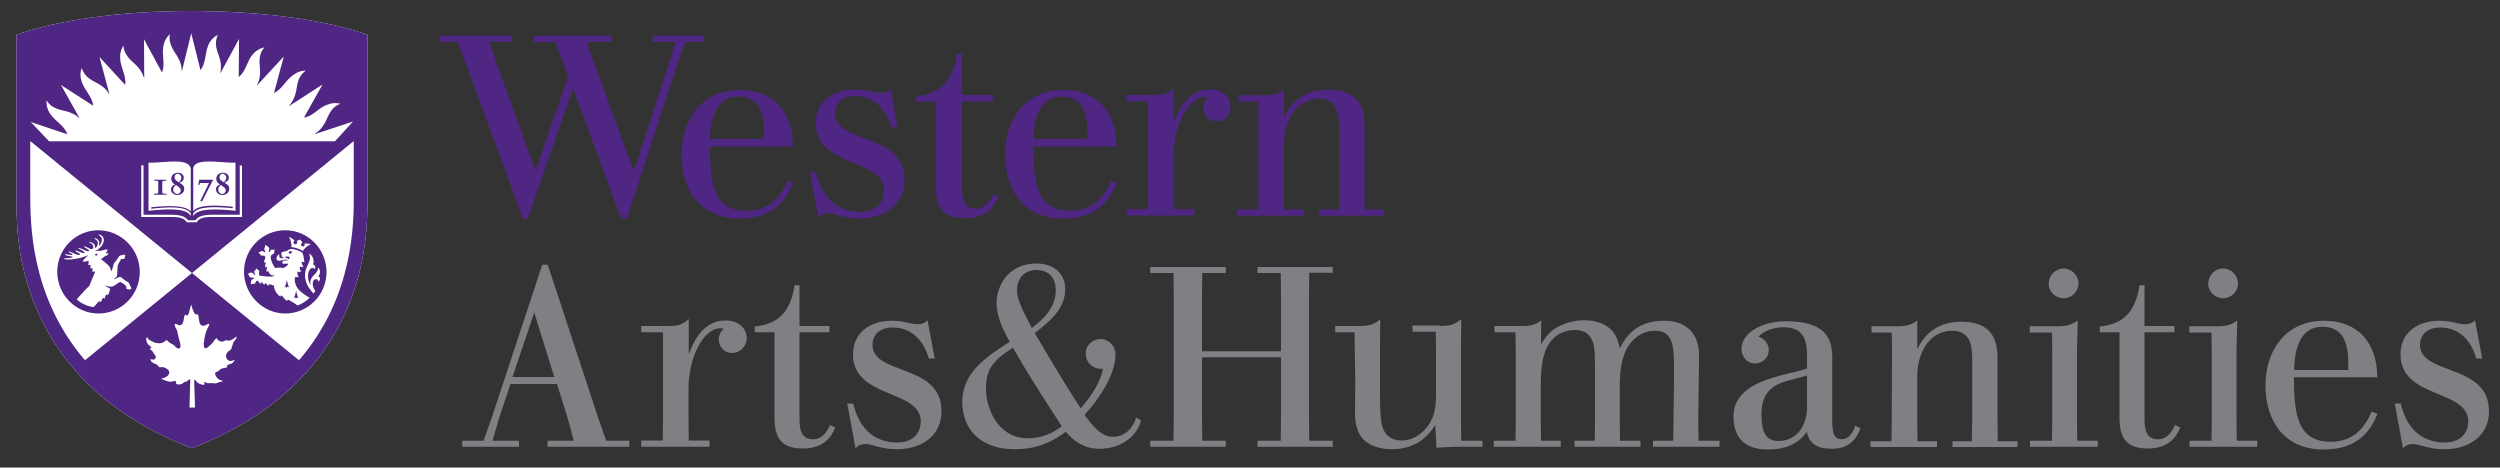 <?xml version="1.0" encoding="utf-8"?>
<!-- Generator: Adobe Illustrator 23.0.4, SVG Export Plug-In . SVG Version: 6.00 Build 0)  -->
<svg version="1.1" id="Layer_1" xmlns="http://www.w3.org/2000/svg" xmlns:xlink="http://www.w3.org/1999/xlink" x="0px" y="0px"
	 viewBox="0 0 1000 187" style="enable-background:new 0 0 1000 187;" xml:space="preserve">
<rect x="0" y="0" width="1000" height="187" fill="#333333" stroke="none"/>
<style type="text/css">
	.st0{fill:#4F2683;}
	.st1{fill:#807F83;}
	.st2{fill:#FFFFFF;}
</style>
<g>
	<path class="st0" d="M356.3,35.6c-0.9,1-2.2,1.6-3.7,1.6c-3.4,0-5.5-1.4-10.6-1.4c-8.8,0-15.7,4.8-15.7,13.5
		c0,17.8,27.3,14,27.3,26.8c0,5.8-4.2,8.6-9.5,8.6c-9.8,0-15.5-6.4-17.7-15.7H324l3.3,17.9c1.1-1.2,2.5-1.7,3.8-1.7
		c2.8,0,6.4,2.2,12.8,2.2c10.2,0,17.9-5.7,17.9-15.4c0-19.3-27.8-14.2-27.8-26.7c0-4,2.8-6.9,7.9-6.9c8.1,0,12.6,5.7,14.6,12.5h2.4
		L356.3,35.6z M494.8,83.8v2.5h26.7v-2.5h-7.9v-26c0-9.3,4.8-18.3,13.8-18.3c5.1,0,8.2,2.9,8.2,10.4v33.9h-7.9v2.5h26v-2.5h-7.9
		V50.2c0-10-4.9-14.3-14.7-14.3c-8.2,0-14.2,4-17.3,10.8h-0.2v-11c-1.3,1.1-3.2,2.4-7.6,2.4c-2.9,0-10.6,0-10.6,0v2.5h8v43.2H494.8z
		 M397.3,77.7c-1.3,2.9-3.4,5.8-7.1,5.8c-3.8,0-5.4-2.4-5.4-8.3V40.6h12.3V38h-12.3V21.5h-2.1c-1.4,10.7-6.7,16.1-16.4,17.1v2l0,0
		l0,0h8.1v34.2c0,6.4,1.2,12.5,11.7,12.5c6.6,0,10.5-3,12.6-7l0.8-1.6L397.3,77.7z M492.2,42.8c0-4-2.9-7-8.4-7
		c-8.1,0-12.2,7.3-14.3,13.1h-0.1V35.4c-1.6,1.3-3.3,2.6-7.6,2.6c-3.1,0-11.2,0-11.2,0v2.5h8.6v43.2h-8.6v2.5h27.1v-2.5h-8.3V62.4
		c0-11.3,5.6-23.7,12.7-23.7c0.5,0,0.9,0.1,1.2,0.2c-1.2,1-2,2.5-2,4.2c0,3.1,2.4,5.4,5.4,5.4C490,48.6,492.2,45.9,492.2,42.8z
		 M315,72.4c-2.8,6.6-7.5,11.9-16.2,11.9c-12.9,0-14.8-9.8-14.8-24.9v-0.8h33.2c0-13.4-7.4-22.6-21.3-22.6
		c-15.1,0-23.3,11.7-23.3,25.7c0,14.7,7.7,25.7,23.2,25.7c9.6,0,17.4-3.6,21.5-14.3L315,72.4z M284.1,53.3
		c0.5-7.5,3.3-14.7,11.1-14.7c8.4,0,10.2,6.5,10.4,13.5c0,0.6,0,2.9,0,3.5H284C284,54.9,284,54,284.1,53.3z M444.4,72.4
		c-2.8,6.6-7.5,11.9-16.2,11.9c-12.9,0-14.8-9.8-14.8-24.9v-0.8h33.2c0-13.4-7.4-22.6-21.3-22.6C410.2,36,402,47.7,402,61.7
		c0,14.7,7.7,25.7,23.2,25.7c9.6,0,17.4-3.6,21.5-14.3L444.4,72.4z M413.5,53.3c0.5-7.5,3.3-14.7,11.1-14.7
		c8.4,0,10.2,6.5,10.4,13.5c0,0.6,0,2.9,0,3.5h-21.6C413.4,54.9,413.5,54,413.5,53.3z M229.2,35.4c-4.4,12.7-18.1,52-18.1,52h-2
		l-22.4-61l-3.7-9.7h-7v-2.5h28.7v2.5h-9l2.8,8.2l15.6,43.2h0.2l13-37.5l-5.1-13.8h-8.7v-2.5h31.3v2.5h-10.1l2.8,8l15.9,43.4h0.2
		L267.7,25l2.4-8.2h-9v-2.5h20.3v2.5h-7.3l-3.2,9l-20.2,61.7h-2.2L229.2,35.4z"/>
	<g>
		<path class="st1" d="M216.9,105.9h2.2l20.2,61.3l3.2,9.1h9.2v2.4H219v-2.4h10.5l-2.3-8.6l-4.4-14.1h-18.6l-4.7,14.1l-2.5,8.6h10.6
			v2.4h-22.7v-2.4h8.5l3.2-8.9L216.9,105.9z M213.7,125l-8.7,25.8h16.7L213.7,125z"/>
		<path class="st1" d="M292.9,141.2c-3.1,0-5.4-2.4-5.4-5.4c0-1.7,0.8-3.3,2-4.3c-0.3-0.1-0.7-0.2-1.3-0.2
			c-7.1,0-12.8,12.3-12.8,23.9v12.4l0.1,8.6h8.3v2.5h-27.3v-2.5h8.6l0.1-8.6v-34.7h-8.7v-2.5h11.3c4.4,0,6-1.3,7.7-2.8v13.9h0.1
			c2.1-5.8,6.2-13.3,14.5-13.3c5.4,0,8.6,3.1,8.6,7.2C298.6,138.5,296,141.2,292.9,141.2z"/>
		<path class="st1" d="M334.1,171l-0.7,1.5c-2.4,4.9-6.9,6.9-12.2,6.9c-8.7,0-11.4-4.2-11.4-12.4v-34.1h-7.9v-2.3
			c10.1-1,14.4-6.6,15.9-16.5h2v16.3h12v2.5h-12v34.5c0,4,0.5,8.3,5.4,8.3c3.6,0,5.5-2.8,6.8-5.7L334.1,171z"/>
		<path class="st1" d="M373.9,143.4h-2.4c-1.9-6.7-6.4-12.4-14.5-12.4c-5.1,0-8,3-8,6.9c0,12.4,27.6,7.3,27.6,26.6
			c0,9.6-7.7,15.2-17.9,15.2c-6.3,0-9.8-2.1-12.6-2.1c-1.4,0-2.8,0.5-3.9,1.7l-3.3-17.9h2.4c2.1,9.3,7.9,15.6,17.6,15.6
			c5.2,0,9.4-2.8,9.4-8.5c0-12.8-27.1-9-27.1-26.7c0-8.7,6.7-13.5,15.5-13.5c5.2,0,7.2,1.4,10.6,1.4c1.5,0,2.8-0.6,3.7-1.6
			L373.9,143.4z"/>
		<path class="st1" d="M440.2,135.6c3.3,0,6,2.8,6,6.2c0,8.2-7,18.5-12.4,24.1c3.4,4.8,6.8,8.8,11.4,8.8c5.5,0,8.5-4.5,9.2-7.7
			l2,1.1c-1.3,5.9-7.5,11.4-16.6,11.4c-5.9,0-10-2.7-13.5-6.8c-7.3,5.6-14.1,7-20.4,7c-13.1,0-21-7.4-21-19.1
			c0-11.8,10.4-18.4,19-23.9c-4.3-7.4-5.3-12.4-5.3-15.4c0-6.5,4.3-15.9,16.1-15.9c6.8,0,11.4,4.1,11.4,10.2c0,7-4.9,12.2-12.2,17.6
			c5.5,9.3,12.1,20.7,18.4,30.1c4.6-5.1,8-11,8.9-15.8c-0.3,0-0.7,0-0.9,0c-3.4,0-6-2.7-6-6C434.2,138.2,436.9,135.6,440.2,135.6z
			 M411.1,175.3c5.4,0,9.8-1.8,13.6-4.8c-6.8-10.5-13.4-20.6-19.5-31.4c-7.7,4.8-10.8,8.5-10.8,16
			C394.3,163.9,399.5,175.3,411.1,175.3z M412.7,131.2c7.1-5.2,9.6-10.1,9.6-15.1c0-5.3-3.1-8.1-7.7-8.1c-4.4,0-7.8,2.9-7.8,8.1
			C406.9,119.3,407.9,122,412.7,131.2z"/>
		<path class="st1" d="M533.1,106.7v2.4h-9.4l-0.1,9.5V166l0.1,10.3h9.4v2.4H503v-2.4h9.3l0.1-10.3v-23.1h-31.6V166l0.1,10.3h9.4
			v2.4h-30.2v-2.4h9.3l0.1-10.3v-47.3l-0.1-9.5h-9.3v-2.4h30.2v2.4h-9.4l-0.1,9.5v21.8h31.6v-21.8l-0.1-9.5H503v-2.4h30.1V106.7z"/>
		<path class="st1" d="M576.1,130.4c4.8,0,6-0.9,8.4-2.7l-0.1,11.9v28.3l0.1,8.4h8.5v2.4h-8.6c-4.4,0-6.1,0.2-9.8,0.4l-0.5-9.1
			c-1.8,2.8-6.4,9.7-17.4,9.7c-4.9,0-9.1-1.6-11.4-4c-3.2-3.4-3.3-8.3-3.3-10.6l0.1-12.3l-0.3-19.9h-7.7v-2.5h9.7
			c4.7,0,6.1-0.9,8.3-2.7l-0.1,11.9v17.2c0,9.8,0.2,14.7,3,17.4c1.1,1.1,3.2,2,5.7,2c2.9,0,6.1-1.2,8.7-3.8c4.8-4.7,5-10.3,5-15.1
			v-17.9l-0.1-6.7H565v-2.5h11.1V130.4z"/>
		<path class="st1" d="M616.4,137.7c1.4-2.2,2.7-4.2,5.3-6.1c2.9-1.9,7.1-3.5,12-3.5c2,0,4.8,0.3,7.2,1.4c5.3,2.4,6.3,6.6,7,9.8
			c2-3.8,6.1-11,17.5-11c2.8,0,6.9,0.3,10.2,3.3c4,3.7,4.1,8.6,4,12.5l-0.3,23.5l0.1,8.7h8.4v2.4h-26.6v-2.4h8.1l0.1-8.7
			c0.1-6.5,0.2-13.1,0.2-19.7c0-8.4,0-15.6-7.5-15.6c-4,0-6.7,1.7-8.7,3.6c-5.1,5-5.5,12.9-5.5,19.6v12.1l0.1,8.7h8.2v2.4h-26.4
			v-2.4h8.1l0.1-8.7v-19.7c0-5.8-0.1-8.2-0.6-10.3c-0.4-1.2-1.5-5.6-7.3-5.6c-3.7,0-6.8,1.4-8.9,3.5c-4.5,4.6-4.9,12.2-4.9,19.7
			v12.4l0.1,8.7h7.9v2.4h-26.8v-2.4h8.7l0.1-8.7v-26l-0.1-8.7h-8.4v-2.5c7.8,0,11.4,0,11.4,0c4.5,0,6-1.3,7.3-2.3L616.4,137.7
			L616.4,137.7z"/>
		<path class="st1" d="M744.2,171.3c-1.2,3.3-3.8,8.2-11.3,8.2c-5.8,0-8.9-1.6-10.2-6.7c-3.7,5.1-9,7-15.6,7
			c-9.8,0-13.7-5.3-13.7-13.3c0-11.4,13-14.6,18.4-16.2c4-1.1,7.1-1.6,11-2.9v-5.3c0-6.9-2-11.2-9.4-11.2c-3,0-7.4,0.9-10,3.8
			c2.3,0.6,4.1,2.8,4.1,5.3c0,3-2.4,5.4-5.5,5.4c-3.2,0-5.4-2.8-5.4-5.8c0-6.8,8.7-11.1,17.7-11.1c15.3,0,18.6,6.2,18.6,14.6v25.6
			c0,5.6,1.3,7,3.9,7c2.8,0,4.6-3,5.3-5.4L744.2,171.3z M722.8,150.2l-7.3,2c-6,1.6-10.9,4.3-10.9,13.5c0,6.4,1.3,10.7,6.7,10.7
			c7.5,0,11.5-6.3,11.5-13.2V150.2z"/>
		<path class="st1" d="M756.6,176.3l0.1-8.8l0.1-27.9l-0.1-6.6h-8.1v-2.5c7.8,0,10.6,0,10.6,0c4.5,0,6.3-1.3,7.7-2.3v11.2h0.2
			c3.1-6.7,9.1-10.7,17.2-10.7c9.8,0,14.7,4.3,14.7,14.3v24.7l0.1,8.8h7.9v2.3h-26v-2.3h7.7l0.2-8.8v-24.2c0-5.5-1-11.2-8-11.2
			c-9.3,0-14,9-14,18.3v17.1l0.1,8.8h7.8v2.3h-26.6v-2.3h8.4V176.3z"/>
		<path class="st1" d="M830.8,140.4v27.2l0.1,8.7h8.2v2.4H812v-2.4h8.8l0.1-8.7v-27.2l-0.1-7.4h-8.9v-2.5c7.8,0,11.5,0,11.5,0
			c4.5,0,6.3-1.3,7.7-2.3L830.8,140.4z M825.5,119.3c3.2,0,5.9-2.7,5.9-5.9c0-3.3-2.8-6-5.9-6c-3.4,0-6,2.8-6,6
			C819.4,116.7,822.2,119.3,825.5,119.3z"/>
		<path class="st1" d="M872.1,171l-0.7,1.5c-2.4,4.9-6.9,6.9-12.2,6.9c-8.7,0-11.4-4.2-11.4-12.4v-34.1h-7.9v-2.3
			c10.1-1,14.4-6.6,15.9-16.5h2v16.3h12v2.5h-12v34.5c0,4,0.5,8.3,5.4,8.3c3.6,0,5.5-2.8,6.8-5.7L872.1,171z"/>
		<path class="st1" d="M894.6,140.4v27.2l0.1,8.7h8.2v2.4h-27.1v-2.4h8.8l0.1-8.7v-27.2l-0.1-7.4h-8.9v-2.5c7.8,0,11.5,0,11.5,0
			c4.5,0,6.3-1.3,7.7-2.3L894.6,140.4z M889.3,119.3c3.2,0,5.9-2.7,5.9-5.9c0-3.3-2.8-6-5.9-6c-3.4,0-6,2.8-6,6
			C883.2,116.7,886,119.3,889.3,119.3z"/>
		<path class="st1" d="M951,165.5c-4.1,10.6-11.9,14.3-21.5,14.3c-15.6,0-23.3-11.1-23.3-25.7c0-14.1,8.2-25.8,23.4-25.8
			c13.9,0,21.3,9.2,21.3,22.6h-33.3v0.8c0,15.1,1.9,25,14.8,25c8.7,0,13.4-5.3,16.2-12L951,165.5z M917.7,148h21.6
			c0-0.6,0-3.1,0-3.8c-0.2-6.9-2-13.5-10.4-13.5c-7.9,0-10.6,7.2-11.1,14.7C917.7,146.2,917.7,147.3,917.7,148z"/>
		<path class="st1" d="M992.9,143.4h-2.4c-1.9-6.7-6.4-12.4-14.5-12.4c-5.1,0-8,3-8,6.9c0,12.4,27.6,7.3,27.6,26.6
			c0,9.6-7.7,15.2-17.9,15.2c-6.3,0-9.8-2.1-12.6-2.1c-1.4,0-2.8,0.5-3.9,1.7l-3.3-17.9h2.4c2.1,9.3,7.9,15.6,17.6,15.6
			c5.2,0,9.4-2.8,9.4-8.5c0-12.8-27.1-9-27.1-26.7c0-8.7,6.7-13.5,15.5-13.5c5.2,0,7.2,1.4,10.6,1.4c1.5,0,2.8-0.6,3.7-1.6
			L992.9,143.4z"/>
	</g>
	<g>
		<path class="st2" d="M147,76.8V13.9c-16.3-5.8-41.8-9.5-70.7-9.5C48,4.4,22.9,8.1,6.6,13.9v63.8c0,9.4-0.4,26.1,8.1,46
			c10.6,24.8,31.2,43.4,60.5,55l1.5,0.6l1.5-0.6c29.4-11.7,49.9-30.3,60.6-55.1C147.4,103.7,147,85.8,147,76.8z"/>
		<path class="st0" d="M147,76.8V13.9c-16.3-5.8-41.8-9.5-70.7-9.5C48,4.4,22.9,8.1,6.6,13.9v63.8c0,9.4-0.4,26.1,8.1,46
			c10.6,24.8,31.2,43.4,60.5,55l1.5,0.6l1.5-0.6c29.4-11.7,49.9-30.3,60.6-55.1C147.4,103.7,147,85.8,147,76.8z M92.1,145.6
			c-0.3,0.1-0.7,0.2-1,0.4c-0.2,0.1-0.3,0.2-0.3,0.3c0,0.1,0.1,0.3,0.2,0.3c-0.2,0.7-1.8,0.6-2.3,0.8c-0.4,0.2-1,0.6-1.3,1
			c-0.3,0.3-0.2,0.2-0.7,0.3c-0.9,0.2-0.7,1-0.4,1.6s0.7,1.1,1.3,1.5c0.2,0.1,1.1,0.5,1.6,0.5c-0.5,0.5-1.1,0.4-1.7,0.6
			c-0.3,0.1-0.6,0.3-1,0.4c-0.5,0.1-0.8,0.1-1.2,0c-0.6-0.1-1.2-0.1-1.7,0c-0.4,0-0.7,0-1.1-0.2c-0.2-0.1-0.5-0.3-0.6-0.3
			c-0.5-0.1-0.1,0.6,0,0.9c-0.7,0.6-2.2-0.2-2.8-0.6c-0.5-0.3-0.8-1.1-1.4-1.3c0,0.6,0,1.3,0,1.9c0.1,2,0.1,3.9,0.2,5.9
			c0,1.1,0.1,2.3,0.1,3.4h-2.2l0.3-11.3c-0.7,0-1,0.7-1.5,0.9c-0.3,0.2-0.7,0.1-1,0.3c-0.3,0.2-0.5,0.5-0.9,0.7
			c-0.3,0.1-0.8,0.2-1.1,0.2c-0.5,0-1-0.1-1.2-0.4c0.2-0.4,0-0.8-0.3-1s-0.8,0.1-1.1,0.2c-1.5,0.4-3.3-0.6-4.6-1.1
			c0,0,3.3-0.6,3.3-2.5c0-0.5-0.3-1-0.7-1.3s-1.1-0.7-1.6-0.8c-0.8-0.1-1.4,0.1-1.9-0.1c0.1-0.3-0.4-0.6-0.7-0.9
			c-0.3-0.2-0.7-0.4-1.1-0.5c-0.7-0.3-1.7-1-1.4-1.8c0.5,0.3,1,0.3,1.5,0.1c0.4-0.2,0.5-0.5,0.5-1c0-0.6-0.7-1-0.9-1.5
			c-0.2-0.4-0.4-0.7-0.7-1c-0.3-0.2-0.8-0.3-0.8-0.8c0.6,0.2,0.8-0.3,0.4-0.7c-0.4-0.5-1-0.7-1.3-1.3c-0.3-0.5-0.5-1.1-0.5-1.7
			c0-0.2,0-0.7,0.3-0.7c0.2-0.1,0.3,0.3,0.4,0.4c0.4,0.6,1,0.9,1.6,1.1c0.7,0.4,1,0.6,1.8,0.7c1.6,0.3,2.6,0,3.5-0.8
			c0.2-0.1,0.6-0.4,0.7-0.4c0.3,0.5,1.2,1.3,2,1.6c0.6,0.2,1.3,1,1.6,1.3c1.1,1,1.8,0.4,1.8-0.5c0-0.8-0.3-1.8-0.5-2.5
			c-0.3-1.2-0.5-1.8-0.7-3c-0.1-0.8-0.5-1.4-0.8-1.9s-0.7-1.9,0.3-1.4c0.4,0.2,1,0.6,1.5,0.5c1.2-0.2,1.3-1.4,1.5-2.4
			c0.1-0.5,0.1-0.9,0.3-1.4c0.1-0.3,0.2-0.5,0.4-0.5c0,0.1,0.2,0.4,0.5,0.4c0.5,0,0.8-0.8,0.9-1.2c0.1-0.4,0.2-0.8,0.3-1.2
			c0.2-0.6,0.3-1.3,0.6-2c0.1,0.4,0.3,1.2,0.4,1.5c0.3,0.7,0.5,1.4,0.9,2c0.4,0.5,0.8,0.7,1.4,0.4c0.3,0.7,0.3,2.8,0.8,3.8
			c0.3,0.6,0.8,0.8,1.3,0.8s0.8-0.1,1.1-0.3c0.4-0.2,0.8-0.5,1.1-0.5c0.1,0,0.2,0.1,0.2,0.2c0,0.5-0.7,1.7-0.8,1.9
			c-0.2,0.6-0.6,1.3-0.7,1.9c-0.1,0.5-0.3,1.1-0.4,1.7c-0.1,0.6-0.2,1.3-0.3,2.2c0,0.5,0,1.5,0.4,1.8c0.6,0.4,1.4-0.4,1.8-0.8
			c0.6-0.5,1.1-0.9,1.5-1.5c0.3-0.4,1-1.6,1.6-1.6c0,0.5,0.6,1.1,1.6,1.3c0.6,0.1,1.1,0,1.5-0.3c0.5-0.3,0.5-0.3,1-0.1
			c1.1,0.4,3-1,3.7-1.6c0.2,0.2,0,0.7-0.3,1.1c-0.5,0.8-1.1,1.1-1.1,1.7c0,0.5-0.7,1.5-0.6,2.1c-0.2,0.3-0.8,0.7-1.1,0.9
			c-0.8,0.7-1.3,1.5-1,2.6c0.3,1,1,1.4,1.8,1.4c0.7,0,1.2-0.5,1.5-0.4c0.1,0.1-0.2,0.5-0.4,0.7C93.2,145.2,92.6,145.5,92.1,145.6z
			 M134,56.5H19.6l-7.3-7.7l14.6,4.9c-1.2-3.6-4.5-4.9-6.7-8c-1.3-1.8-1.7-3.7-1.6-5.6c0.4,0.7,1.1,1.6,2.2,2.4
			c1.1,0.7,2.5,1.3,4.4,1.7c3.4,0.7,5.2,1.8,6.7,3.2L24.4,34l12.9,8.3c-0.5-3.8-3.2-5.8-4.5-9.3c-0.8-2.1-0.8-4-0.1-5.8
			c0.2,0.8,0.7,1.8,1.5,2.8s2.1,1.9,3.8,2.8c3.3,1.6,4.7,3.2,5.8,5l-4-15L50.1,34c0.4-3.8-1.6-6.4-2-10.1c-0.2-2.2,0.2-4.1,1.3-5.7
			c0,0.8,0.2,1.9,0.8,3.1c0.6,1.1,1.5,2.3,3,3.6c2.9,2.5,3.8,4.4,4.5,6.5l-0.1-15.7L64.8,29c1.4-3.4-0.1-6.5,0.5-10.2
			c0.3-2.2,1.3-3.9,2.7-5.2c-0.2,0.8-0.3,1.9,0,3.2c0.3,1.2,0.9,2.6,2,4.3c2.2,3.2,2.7,5.3,2.7,7.6l0,0l3.8-15.4l3.7,14.8
			c2.2-3,1.7-6.5,3.1-10c0.9-2.1,2.2-3.3,3.9-4.2c-0.4,0.7-0.8,1.8-0.8,3.1c-0.1,1.3,0.2,2.8,0.9,4.6c1.3,3.5,1.2,5.7,0.8,7.8
			l7.5-13.8l-0.1,15.2c2.9-2.3,3.1-5.9,5.4-8.8c1.4-1.8,3-2.6,4.9-3.1c-0.5,0.6-1.2,1.5-1.6,2.8c-0.4,1.2-0.5,2.8-0.3,4.7
			c0.4,3.8-0.2,5.9-1.2,7.9l0,0l10.8-11.7l-3.9,14.6c3.2-1.5,4.4-4.7,7.3-6.9c1.8-1.4,3.5-2.1,5.4-2c-0.6,0.4-1.5,1.2-2.2,2.3
			s-1.1,2.5-1.4,4.5c-0.6,3.8-1.7,5.6-3.1,7.3h0.1l13.3-8.6L121.6,47c3.6-0.5,5.3-3.4,8.7-4.9c2.1-0.9,4-1.1,5.8-0.6
			c-0.7,0.3-1.8,0.8-2.7,1.7c-0.9,0.9-1.7,2.2-2.5,4c-1.5,3.5-3,5-4.9,6.3l0.1,0.1l15.1-5L134,56.5z M74.7,88.9
			c-0.2-0.3-1-2.1-5.4-2.1H56.5V66.1h0.9v19.8h11.7c0.9,0,1.7,0.1,2.3,0.2c2.4,0.4,3.3,1.3,3.8,2h3c0.4-0.7,1.4-1.6,3.7-2
			c0.7-0.1,1.4-0.2,2.3-0.2h11.7V66.2h0.9v20.6H84c-4.4,0-5.1,1.8-5.3,2.1H74.7z M76.3,85.4v1c-1.8-3.4-9.9-2.8-16.9-2.1V65.1
			c3.7,0,7.4-0.5,10.3-0.5c3.6,0,6.1,0.6,6.6,2.7v17.3c-2.2-2.6-8.8-2.4-15.8-1.7v0.6C67.4,82.7,74.6,82.4,76.3,85.4z M61.8,77.9
			c0.8,0,1.7,0,2.4,0c0.9,0,1.6,0,2.4,0v-0.4h-0.4c-1.2,0-1.3-0.1-1.3-0.9v-3.3c0-0.9,0.1-1,0.9-1h0.7v-0.4c-0.8,0-1.5,0-2.4,0
			c-0.7,0-1.6,0-2.4,0v0.4h0.7c0.8,0,0.9,0.1,0.9,1v3.3c0,0.8-0.1,0.9-1.3,0.9h-0.4v0.4H61.8z M70,73.8c-0.9-0.5-1.5-1.3-1.5-2.3
			c0-0.9,0.6-2.4,2.7-2.4c1.6,0,2.3,1,2.3,1.9c0,1-0.3,1.5-1.7,2.1c1.3,0.7,1.9,1.4,1.9,2.4c0,1.4-1.1,2.5-2.8,2.5
			c-1.5,0-2.5-1.1-2.5-2.2C68.4,74.6,69.3,74,70,73.8z M72.3,76.2c0-0.8-0.4-1.2-1.9-2.2c-0.7,0.4-1.1,1.1-1.1,1.8
			c0,1.2,0.9,1.8,1.6,1.8C71.9,77.5,72.3,76.8,72.3,76.2z M71.5,72.9c0.6-0.5,1-1,1-1.8c0-1-0.7-1.6-1.4-1.6c-0.9,0-1.3,0.7-1.3,1.4
			C69.8,71.7,70.3,72.2,71.5,72.9z M83.9,64.6c2.9,0,6.5,0.5,10.3,0.5v19.2c-6.9-0.7-15.1-1.2-16.9,2.1v-1c1.6-3,8.9-2.8,15.8-2.1
			v-0.6c-7-0.7-13.6-0.9-15.8,1.7V67.1C77.8,65.1,80.2,64.6,83.9,64.6z M79.3,74h0.4l0.3-0.8h3.6l-3.5,7.2l0.7,0.2l4.4-8.6l-0.1-0.1
			h-5.4L79.3,74z M88,73.8c-0.9-0.5-1.5-1.3-1.5-2.3c0-0.9,0.6-2.4,2.7-2.4c1.6,0,2.3,1,2.3,1.9c0,1-0.3,1.5-1.7,2.1
			c1.3,0.7,1.9,1.4,1.9,2.4c0,1.4-1.1,2.5-2.8,2.5c-1.5,0-2.5-1.1-2.5-2.2C86.3,74.6,87.3,74,88,73.8z M90.3,76.2
			c0-0.8-0.4-1.2-1.9-2.2c-0.7,0.4-1.1,1.1-1.1,1.8c0,1.2,0.9,1.8,1.6,1.8C89.8,77.5,90.3,76.8,90.3,76.2z M89.5,72.9
			c0.6-0.5,1-1,1-1.8c0-1-0.7-1.6-1.4-1.6c-0.9,0-1.3,0.7-1.3,1.4C87.7,71.7,88.3,72.2,89.5,72.9z M119.6,144.1l-42.8-34.9L34,144.1
			c-22.1-25.7-21.9-55.3-21.9-67.5V56.5h0.1l64.6,52.7l64.6-52.7h0.1v20.1C141.6,88.9,141.7,118.5,119.6,144.1z M39.4,125.4
			c9.1,0,16.5-7.4,16.5-16.6s-7.4-16.6-16.5-16.7c-9.1,0-16.5,7.4-16.5,16.6S30.3,125.4,39.4,125.4z M50.1,101.9
			c0,0.5-0.2,1.3-0.4,1.6c-0.2,0.1-0.6,0.1-1,0.1c-0.2,0-0.3,0-0.4,0.3c-0.4,0.7-0.8,1.3-1.2,2.2c-0.1,1-0.1,1.9-0.2,3.1
			c0,0.4,0,0.9-0.2,1.4c-0.4,0.5-0.8,0.8-1.1,1c-0.1,0-0.2,0.2,0.1,0.1c0.2,0,0.9-0.4,1.1-0.5c0.5-0.2,1.2-0.8,2,0
			c0.4,0.4,1,0.8,1.8,1.3c0.3,0.2,0.4,0.2,0.8,0.5c0.3,0.3,0.4,0.8,0.6,1.1c0.5,0.8,0.5,1.3,0.5,1.5c-0.3,0.2-1.4,0.2-1.8,0
			c-0.2-0.3-0.1-0.7-0.2-0.9c-0.2-0.4-0.3-0.6-0.5-0.7c-0.3-0.2-0.6-0.5-0.9-0.7c-0.8-0.5-0.9-0.6-1.5-0.3c-0.6,0.3-1.4,1.1-2.4,1.5
			c-0.7,0.4-2.7,0-3.2-0.5c0.2,0.5,1.3,1.1,2.1,1.5c-0.1,0.3-0.4,1.8-1,2.7c0-0.2-0.2-0.4-0.4-0.4c-0.6,0-0.5,1.2-1,1.8
			c0-0.2-0.2-0.4-0.4-0.4c-0.5,0-0.5,1.1-1,1.7c-0.1-0.2-0.2-0.4-0.4-0.4s-0.5,0.2-0.7,0.4c-0.7,0.8-1,1.2-1.7,1.9
			c-2.3-0.1-5.6-1.7-6.8-3.1c2.1-2.3,4.1-4.6,5-5.3c0.5-1.4,1.8-4.2,2.3-5.5c-0.1-0.1-0.1-0.3-0.2-0.4c-0.3,0.2-0.7,0.2-0.9,0.1
			c0.1-0.4,0.2-1,0-1.4c-0.2,0.1-0.6,0.2-0.8,0.1c0.2-0.4,0.2-1,0-1.4l0,0c-0.3,0.1-0.6,0.2-0.8,0.1c0.1-0.5,0.2-1,0.1-1.6
			c0,0,0-0.1-0.1-0.1c-0.4,0.2-1.8,0.5-2.2,0.3c-0.2-0.2,1-1.4,2.1-2.5c-1,0.4-2.2,0.9-4.2,1.3c-1.1,0.2-3.4,0.6-5.1,0.3
			c-0.3,0-0.2-0.4,0-0.4c0.9,0,2,0,2.9-0.3c0.2-0.1,0.6-0.3-0.1-0.4c-0.7-0.1-2-0.3-2.6-0.6c-0.2-0.1-0.1-0.3,0.1-0.3
			c0.8,0.1,1.7,0.2,2.4,0.3c0.4,0,0.6,0,0.3-0.3c-0.2-0.2-0.7-0.5-1.3-0.8c-0.1-0.1-0.1-0.2,0-0.3c0.4-0.1,2.2,1,3.4,1.3
			c0.3,0.1,0.5,0.1,0.7,0.1s0.3-0.2,0.3-0.3c-0.1-0.3-1.2-0.8-1.8-1.2c-0.2-0.2,0-0.3,0.3-0.3c0.6,0.2,2.1,0.9,2.7,1
			c0.5,0.1,0.7-0.1,0.7-0.2c-0.1-0.4-2-1.3-2.5-1.6c-0.1-0.1,0-0.2,0.2-0.2c1,0.1,3,1.5,3.9,1.3c0.1,0,0.2-0.1,0.2-0.2
			c-0.1-0.4-1.7-1.3-2.1-1.5c-0.2-0.1,0-0.3,0.3-0.2c0.6,0.1,1.5,0.6,2.1,0.9c0.3,0.1,0.5,0.2,0.8,0.1c0.4-0.1,0.7-0.4,0.5-1.2
			c-0.2-0.8-0.9-1.1-1.4-1.2c-0.6-0.2-0.1-0.4,0.3-0.3c0.9,0.2,1.6,0.6,1.8,1.5c0,0.1,0,0.3,0,0.5c0,0.5,0.3,0.3,0.6-0.1
			c0.5-0.7,0.6-1.5,0.5-2c-0.2-0.9-1.4-1.2-1.4-1.4c0-0.1,0.1-0.1,0.1-0.1c0.5-0.1,1.7,0.5,1.9,1.5c0.1,0.5,0,0.8-0.1,1.4
			c0,0.1,0.1,0.2,0.2,0c0.6-0.6,1.1-1.7,0.9-2.7c-0.2-1.1-1.3-1.4-1.3-1.6c0,0,0.1-0.1,0.2-0.1c0.4-0.1,1.7,0.6,1.9,1.8
			c0.2,1-0.3,3.2-3.5,4.9c1.4-0.3,1.7-0.3,1.9-0.1c1.6-0.4,2.6-0.7,3-0.6c0.4,0.7-0.5,0.9-0.5,1.4s1.1-0.3,0.9,0.4
			c-0.3,0.6-0.7,0.6-1.2,0.8c-0.2,0.2-1.2,0.9-1.7,1.3c1.6,1.1,3.2,2.7,3.3,2.8c0.1,0.2,0.5,0.9,0.9,2c0,0,0,0,0,0.1
			c0.2-0.7,0.6-1.8,0.7-2.3c0.1-0.5,0.1-0.6,0.2-0.9c0.1-0.2,0.6-0.6,1-1.2c0.3-0.5,0.9-1.3,1.1-1.6c0.3-0.5,0.7-0.4,1.3-0.6
			C49.1,101.9,49.8,101.9,50.1,101.9z M37.8,102c0.1-0.1,0.2-0.2,0.3-0.3c0.3-0.1,0.6-0.2,0.8-0.3c0.1,0.2,0.1,0.5-0.1,0.7
			c-0.2,0.2-0.4,0.1-0.6,0C38.1,102,37.9,102,37.8,102C37.8,102.1,37.8,102,37.8,102z M97.6,108.7c0-9.2,7.4-16.6,16.5-16.6
			s16.5,7.5,16.5,16.7s-7.4,16.6-16.5,16.6C105,125.4,97.6,117.7,97.6,108.7z M121.7,97.4c0.1,0.1,0.2,0.3,0.2,0.4
			c0,0.4-0.3,0.8-0.7,0.8c-0.4,0-0.7-0.3-0.8-0.7c0-0.4,0.3-0.7,0.6-0.8l-0.9-1.3l-1.5,0.6c0.2,0.1,0.3,0.3,0.3,0.5
			c0,0.4-0.3,0.8-0.7,0.8c-0.4,0-0.8-0.3-0.8-0.7c0-0.3,0.2-0.6,0.5-0.7c-0.4-0.5-1.4-1.2-2.3-1.5c0.7,1.3,1.1,2.8,1,4.1
			c0.9-0.1,3.5,0.7,4.5,1.5c0.8-1.2,2-2.3,3.3-2.7C123.8,97.5,122.6,97.3,121.7,97.4z M117.1,100.7c-0.1,0-0.2,0-0.3,0
			c-0.1,0-0.1-0.1-0.2-0.1c0,0-0.1-0.2-0.4-0.2c-0.4,0-0.7,0.3-0.7,0.5s0,0.3,0.1,0.4s0.2,0.2,0.3,0.2c0.1,0,0.2,0,0.3,0l0,0
			c0.2-0.1,0.3-0.3,0.3-0.4s0.2-0.2,0.5-0.2C117.1,100.9,117.1,100.9,117.1,100.7C117.1,100.8,117.1,100.7,117.1,100.7z M112.6,101
			c-0.1,0.2-0.1,0.3-0.1,0.4l0.1,0.1c-0.1,0.2,0,0.6,0.1,1c0.1,0.3,0.3,0.4,0.7,0.4c0,0.1,0,0.2,0,0.3l0,0c-0.3,0.1-0.5,0.1-0.7,0.1
			c-0.7,0-1.1-0.4-1-1.1c0-0.1,0-0.2,0.1-0.3c0-0.1,0-0.1-0.1-0.1c-0.2-0.1-1,0.5-1.1,1.3s0.3,1.2,1,1.2c0.3,0,0.8,0,1.3-0.2
			c0.9-0.3,1.8-0.5,2.4,0.1c-0.4-0.1-1.6,0-1.9,0.1c-0.5,0.1-0.7,1.1-0.2,1.2c0.4,0,2-0.1,2.1,0c-0.2,0.7-1.2,1.5-2.1,1.7
			c-0.6-0.2-2.3-0.2-3.1,0c-1-1.1-1.7-3.2-1.8-3.9c0-0.3,0-0.7,0.1-1c0.3-0.6,0.9-0.5,1.2-1c0.2-0.3,0.1-0.6,0.1-0.9
			c0-0.1,0.3-0.6,0-0.7c-0.1,0.2-0.4,0.3-0.6,0.2c-0.2-0.1-0.4-0.1-0.6,0c-0.3,0.2-0.4,0.6-0.7,0.9c-0.1,0.2-0.3,0.1-0.3-0.2
			c0.1-0.4,0.3-0.8,0.2-1.2c-0.1-0.4-0.4-0.7-0.8-1c-0.2-0.1-0.4-0.3-0.6-0.3c-0.2-0.1-0.4,0-0.4,0.1c0.1,0.1,0.2,0.2,0.2,0.3
			c0,0.4-0.4,0.6-0.4,0.9c0,0.5,0.4,1,0.4,1.3c0,0.2-0.1,0.2-0.3,0.1c-0.3-0.1-0.7-0.4-1.1-0.4c-0.3,0-0.5,0.3-0.8,0.4
			c-0.1,0-0.6,0-0.5,0.3c0.3,0.1,0.5,0.2,0.6,0.5c0.1,0.2,0.1,0.4,0.3,0.5c0.3,0.2,1,0.2,1.3,0.2c0.2,0,0.4,0.2,0.5,0.6
			c0,0.3-0.1,0.6-0.2,0.9c-0.2,0.4-0.4,0.9-0.3,1.3c0.1-0.2,0.2-0.2,0.4-0.2c0.3,0,0.4,0.3,0.2,0.8c-0.2,0.4-0.3,0.8-0.1,1.3
			c0.1-0.2,0.2-0.3,0.4-0.3c0.2,0,0.4,0.3,0.2,0.8c-0.2,0.4-0.2,0.9,0,1.3c0.1-0.2,0.2-0.3,0.4-0.3c0.3,0,0.4,0.3,0.5,0.5
			c0.3,0.8,0.8,1.2,2.1,1.2c-0.4,0.8-4,0.3-5.5,0.1c-0.3,0-0.5-0.1-0.6-0.4c-0.2-0.6,0.3-1,0-1.6c-0.1-0.3-0.4-0.4-0.6-0.5
			c-0.1-0.1-0.4-0.5-0.7-0.3c0.1,0.2,0.1,0.4-0.2,0.6c-0.2,0.1-0.3,0.3-0.4,0.5c-0.1,0.4,0.3,0.8,0.4,1.1c0.1,0.3-0.1,0.4-0.3,0.2
			c-0.3-0.3-0.8-0.9-1.4-0.9c-0.4,0-0.5,0.2-0.7,0.3c-0.1,0.1-0.7,0.1-0.6,0.4c0.2,0,0.5,0.2,0.5,0.5c0,0.2,0.1,0.4,0.3,0.6
			c0.5,0.4,1.2,0.2,1.7,0.3c0.2,0,0.2,0.2,0,0.3c-0.4,0.2-0.9,0.4-1.1,0.8c-0.2,0.3-0.1,0.7-0.1,1c0,0.1-0.2,0.6,0.1,0.6
			c0.1-0.2,0.4-0.3,0.7-0.3c0.2,0,0.4,0.1,0.6,0c0.4-0.2,0.4-0.5,0.6-0.9c0.1-0.2,0.3-0.3,0.5-0.3s0.3,0,0.4,0.2
			c0.3,0.3,0.3,0.9,1.1,1c0-0.1-0.1-0.2-0.1-0.3c0-0.2,0.1-0.3,0.3-0.3c0.2,0,0.3,0.1,0.5,0.4c0.2,0.4,0.5,0.5,0.9,0.6
			c-0.1-0.1-0.1-0.2-0.1-0.3c0-0.2,0.1-0.3,0.3-0.3c0.1,0,0.3,0,0.4,0.3c0.3,0.4,0.4,0.6,0.9,0.7c-0.1-0.3,0-0.6,0.3-0.6
			s1.2,0.3,1.8,0.6c0,1.6,1,3.3,2.6,4.4c-0.1-0.3,0.1-0.5,0.3-0.5c0.6,0,1,1.5,2.4,2.2c-0.1-0.3,0.1-0.5,0.3-0.5
			c0.2,0,0.4,0.1,0.5,0.2c1.3,0.7,2.6,1.5,3.3,2.1c1.3-0.4,3.5-1.7,4.9-3.1c-0.9-0.3-3.3-2.1-4.1-2.9c-1.5-1.5-1.9-3.2-1.9-4.4
			c0-0.4,0.1-0.8,0.2-1.1c0.4,0.3,1.1,0.2,1.4-0.1c-0.7-0.5-0.6-1.6-0.4-2c0.4,0.3,1.1,0.2,1.4-0.1c-0.5-0.3-0.8-1.2-0.5-1.9
			c0.3,0.3,1,0.3,1.4,0c-0.5-0.5-0.8-1.2-0.7-2.1c0.3,0.3,0.7,0.4,1.1,0.3c-0.2-0.5-0.2-1.2-0.3-1.7c-0.1-0.7-0.3-1.5-0.5-1.9
			c-0.7-0.7-3-1.6-4.5-1.6c-0.2,0-0.4,0-0.5,0.1c-0.4,0.1-0.7,0.2-0.7,0.3c-0.2,0.3-0.7,0.4-1.2,0.5
			C113.8,100.5,112.9,100.8,112.6,101z M114.8,112.1h-0.1c-0.1,1-0.6,2.5-1,3l0.6-0.5l0.4,0.5l0.4-0.5l0.6,0.5
			C115.4,114.6,114.9,113.1,114.8,112.1z M125.8,116.9c0.1-0.2,0.3-0.5,0.3-0.5c-0.6-0.9-1.1-1.9-1-3.1c0.1-1.3,0.8-1.7,1.4-1.6
			c0.5,0,0.8,0.4,0.9,1c0.4-0.4,0.6-0.8,0.6-1.2c0-0.3-0.1-0.8-0.7-1c1-0.9,0.9-2.8-0.1-3.5c0.1,1.4-0.9,2.3-1.8,3.2
			c-1.2,1.2-1.4,2.5-1.2,3.9c-0.7-1.4-1.1-2.7-1-4c0.1-1.5,0.8-3,1.9-2.9c0.3,0,0.7,0.2,0.8,0.5c0.5-0.9,0.1-1.8-0.7-1.9
			c0.8-2-0.5-4-1.6-4.4c0.3,0.6,0.4,1.2,0.4,1.9c-0.1,1.9-1.8,3.5-2,6.3c-0.2,3.1,1.5,5.8,3.4,7.8
			C125.5,117.3,125.6,117.1,125.8,116.9z M118.5,116.4h-0.1c-0.1,1-0.6,2.5-1,3l0.6-0.5l0.4,0.5l0.4-0.5l0.6,0.5
			C119.1,118.8,118.6,117.4,118.5,116.4z M115.6,103.8c0.1-0.2,0.2-0.5,0.2-0.6s0-0.3-0.1-0.4s-0.4-0.2-0.7-0.2
			c-0.3,0-0.6,0-0.8,0.2c0,0.1-0.1,0.2-0.1,0.3C114.6,103.2,115.2,103.3,115.6,103.8z"/>
	</g>
</g>
</svg>
